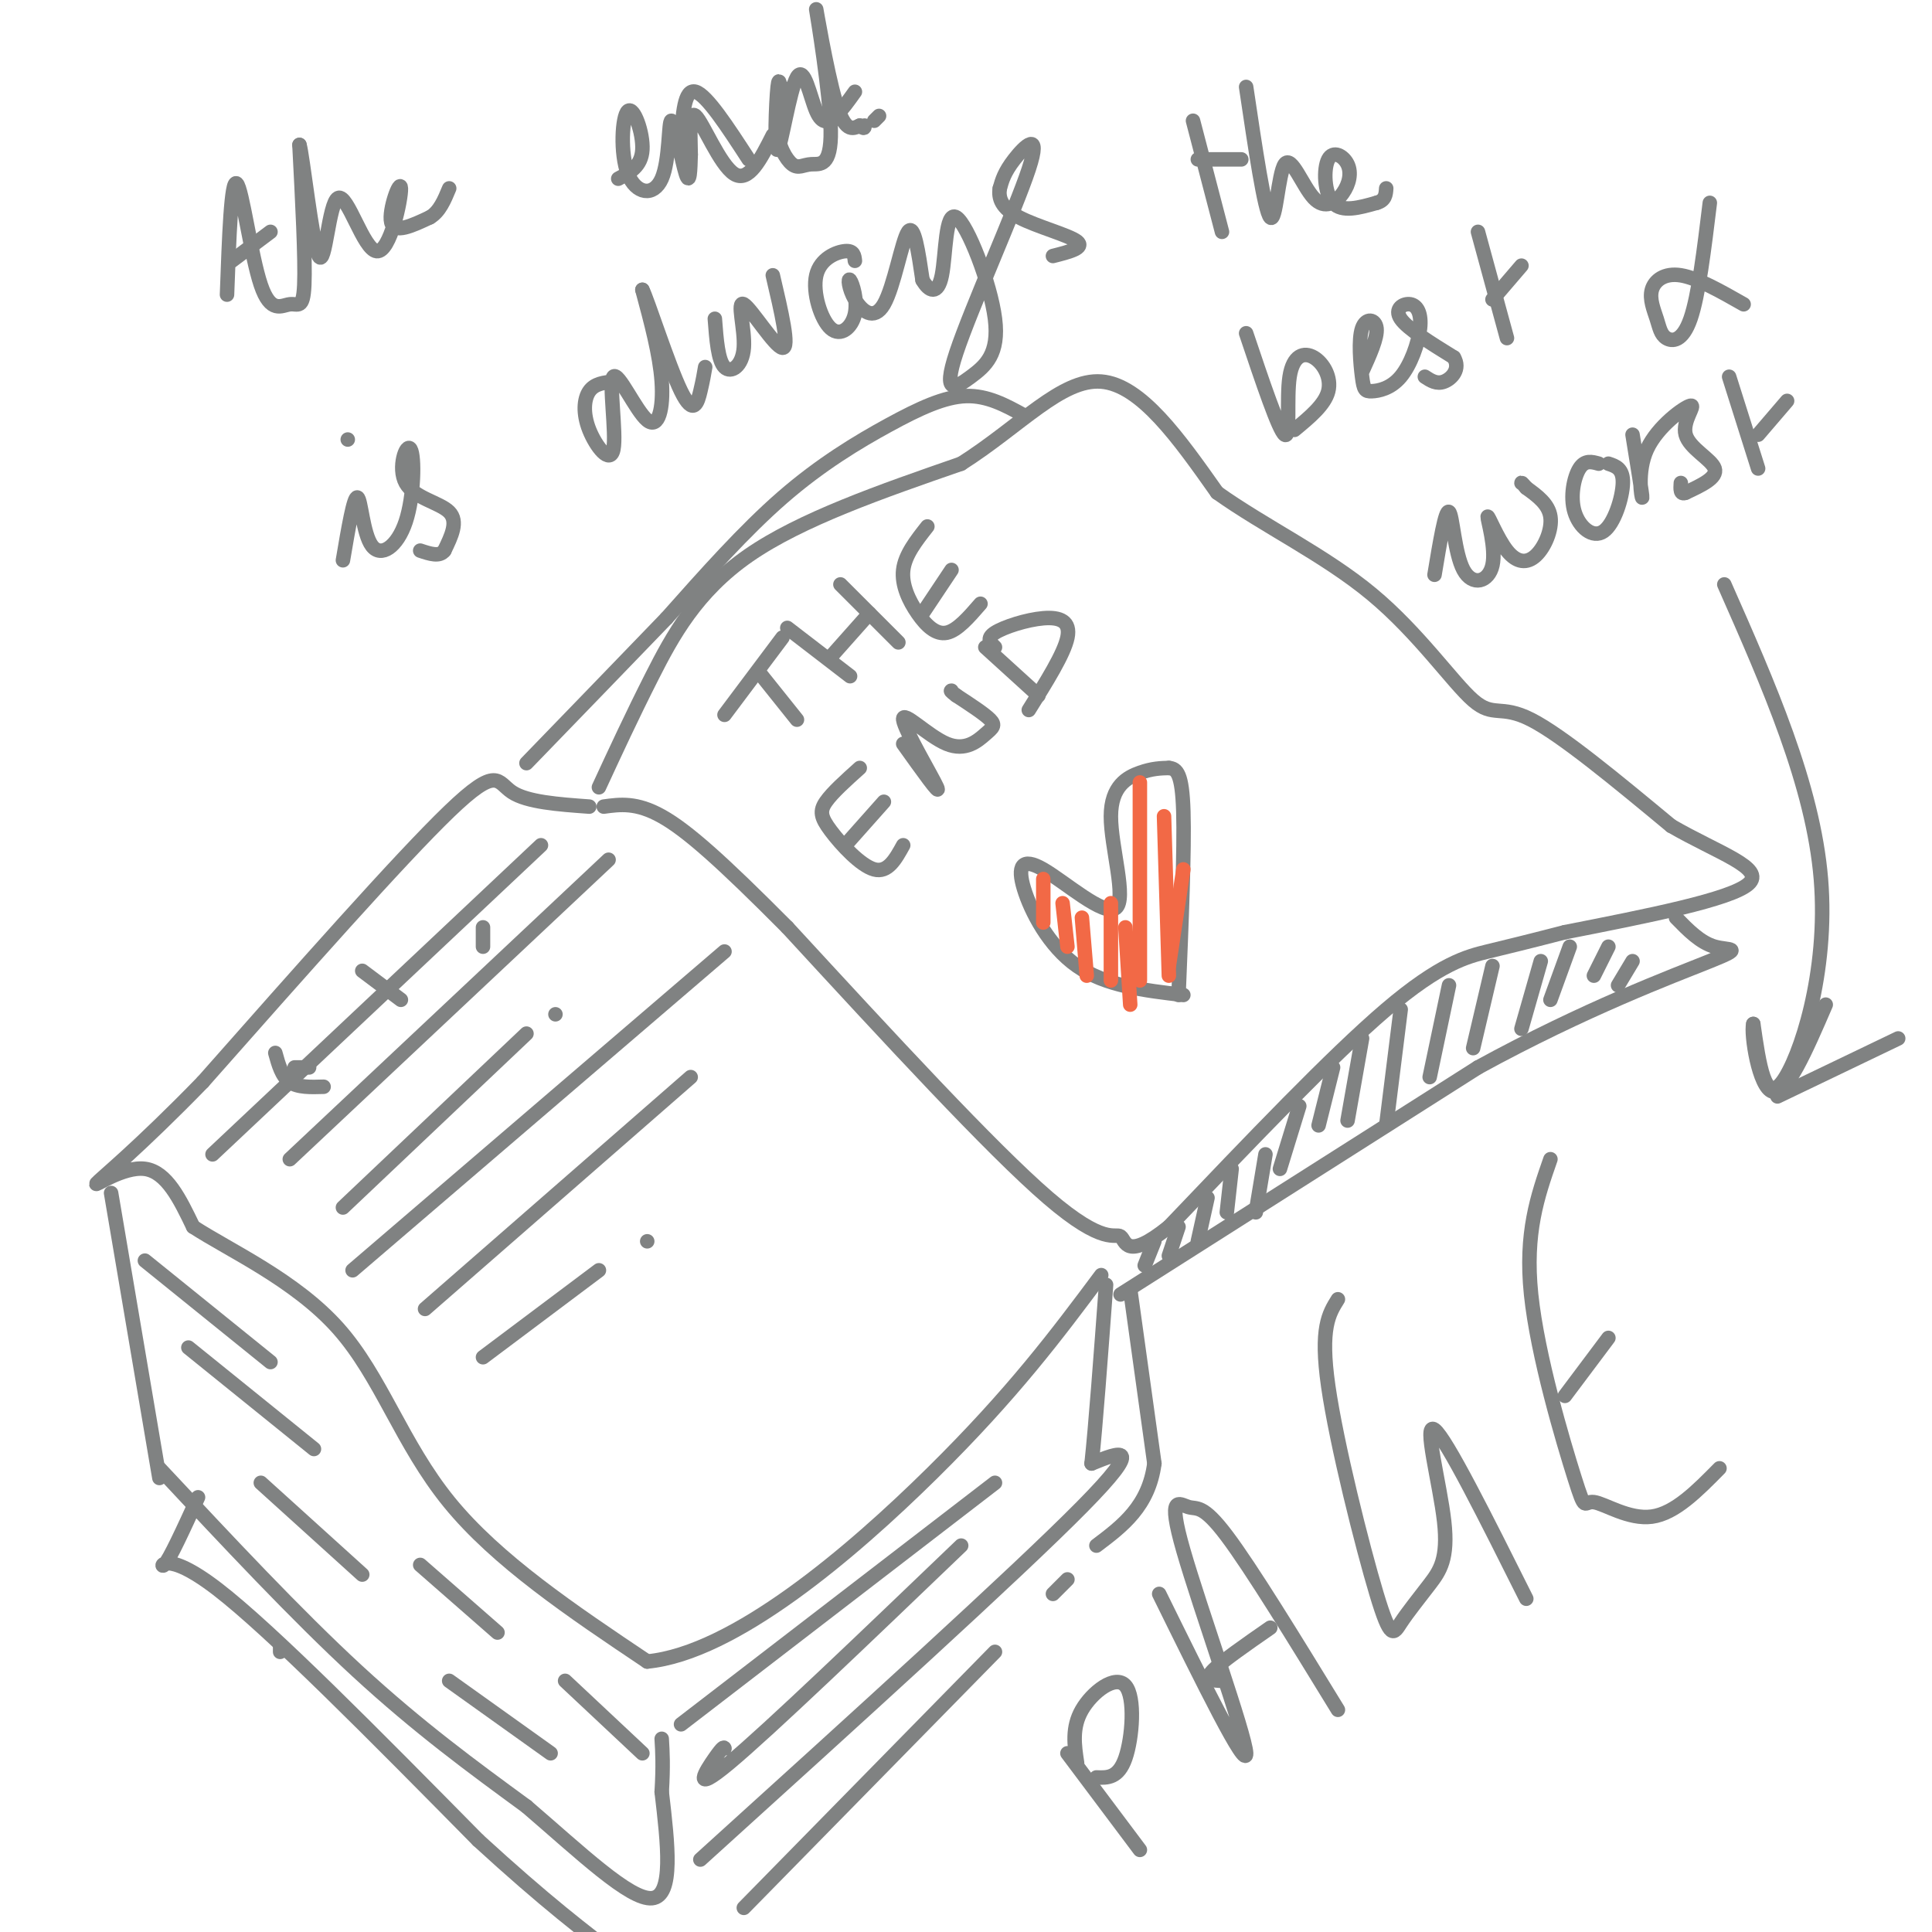 <svg viewBox='0 0 400 400' version='1.1' xmlns='http://www.w3.org/2000/svg' xmlns:xlink='http://www.w3.org/1999/xlink'><g fill='none' stroke='rgb(128,130,130)' stroke-width='3' stroke-linecap='round' stroke-linejoin='round'><path d='M124,163c3.400,-7.356 6.800,-14.711 11,-23c4.200,-8.289 9.200,-17.511 20,-25c10.800,-7.489 27.400,-13.244 44,-19'/><path d='M199,96c12.222,-7.756 20.778,-17.644 29,-17c8.222,0.644 16.111,11.822 24,23'/><path d='M252,102c9.786,6.974 22.252,12.911 32,21c9.748,8.089 16.778,18.332 21,22c4.222,3.668 5.635,0.762 12,4c6.365,3.238 17.683,12.619 29,22'/><path d='M346,171c9.756,5.644 19.644,8.756 16,12c-3.644,3.244 -20.822,6.622 -38,10'/><path d='M324,193c-8.786,2.274 -11.750,2.958 -16,4c-4.250,1.042 -9.786,2.440 -21,12c-11.214,9.560 -28.107,27.280 -45,45'/><path d='M242,254c-8.976,7.226 -8.917,2.792 -10,2c-1.083,-0.792 -3.310,2.060 -15,-8c-11.690,-10.060 -32.845,-33.030 -54,-56'/><path d='M163,192c-13.644,-13.733 -20.756,-20.067 -26,-23c-5.244,-2.933 -8.622,-2.467 -12,-2'/><path d='M122,167c-6.444,-0.467 -12.889,-0.933 -16,-3c-3.111,-2.067 -2.889,-5.733 -13,4c-10.111,9.733 -30.556,32.867 -51,56'/><path d='M42,224c-13.345,13.738 -21.208,20.083 -22,21c-0.792,0.917 5.488,-3.595 10,-3c4.512,0.595 7.256,6.298 10,12'/><path d='M40,254c7.452,4.857 21.083,11.000 30,21c8.917,10.000 13.119,23.857 23,36c9.881,12.143 25.440,22.571 41,33'/><path d='M134,344c17.933,-1.711 42.267,-22.489 59,-39c16.733,-16.511 25.867,-28.756 35,-41'/><path d='M23,247c0.000,0.000 10.000,59.000 10,59'/><path d='M33,304c14.167,15.167 28.333,30.333 41,42c12.667,11.667 23.833,19.833 35,28'/><path d='M109,374c11.133,9.556 21.467,19.444 26,19c4.533,-0.444 3.267,-11.222 2,-22'/><path d='M137,371c0.333,-5.500 0.167,-8.250 0,-11'/><path d='M145,385c32.750,-29.667 65.500,-59.333 79,-73c13.500,-13.667 7.750,-11.333 2,-9'/><path d='M226,303c0.833,-7.667 1.917,-22.333 3,-37'/><path d='M30,261c0.000,0.000 26.000,21.000 26,21'/><path d='M39,279c0.000,0.000 26.000,21.000 26,21'/><path d='M54,307c0.000,0.000 21.000,19.000 21,19'/><path d='M87,324c0.000,0.000 16.000,14.000 16,14'/><path d='M93,348c0.000,0.000 21.000,15.000 21,15'/><path d='M117,348c0.000,0.000 16.000,15.000 16,15'/><path d='M141,357c0.000,0.000 65.000,-50.000 65,-50'/><path d='M150,362c-0.111,-0.267 -0.222,-0.533 -2,2c-1.778,2.533 -5.222,7.867 3,1c8.222,-6.867 28.111,-25.933 48,-45'/><path d='M232,268c0.000,0.000 74.000,-47.000 74,-47'/><path d='M306,221c22.155,-12.143 40.542,-19.000 48,-22c7.458,-3.000 3.988,-2.143 1,-3c-2.988,-0.857 -5.494,-3.429 -8,-6'/><path d='M212,86c-3.774,-2.071 -7.548,-4.143 -12,-4c-4.452,0.143 -9.583,2.500 -16,6c-6.417,3.500 -14.119,8.143 -22,15c-7.881,6.857 -15.940,15.929 -24,25'/><path d='M138,128c-8.833,9.167 -18.917,19.583 -29,30'/><path d='M234,267c0.000,0.000 5.000,36.000 5,36'/><path d='M239,303c-1.167,8.833 -6.583,12.917 -12,17'/><path d='M221,327c0.000,0.000 -3.000,3.000 -3,3'/><path d='M206,342c0.000,0.000 -52.000,53.000 -52,53'/><path d='M58,342c0.000,0.000 0.000,-1.000 0,-1'/><path d='M41,310c-2.978,6.511 -5.956,13.022 -7,14c-1.044,0.978 -0.156,-3.578 11,5c11.156,8.578 32.578,30.289 54,52'/><path d='M99,381c14.000,12.833 22.000,18.917 30,25'/><path d='M150,148c0.000,0.000 12.000,-16.000 12,-16'/><path d='M157,139c0.000,0.000 8.000,10.000 8,10'/><path d='M163,130c0.000,0.000 13.000,10.000 13,10'/><path d='M174,121c0.000,0.000 12.000,12.000 12,12'/><path d='M172,136c0.000,0.000 8.000,-9.000 8,-9'/><path d='M192,109c-2.315,2.940 -4.631,5.881 -5,9c-0.369,3.119 1.208,6.417 3,9c1.792,2.583 3.798,4.452 6,4c2.202,-0.452 4.601,-3.226 7,-6'/><path d='M191,127c0.000,0.000 6.000,-9.000 6,-9'/><path d='M178,159c-2.839,2.548 -5.679,5.095 -7,7c-1.321,1.905 -1.125,3.167 1,6c2.125,2.833 6.179,7.238 9,8c2.821,0.762 4.411,-2.119 6,-5'/><path d='M175,175c0.000,0.000 8.000,-9.000 8,-9'/><path d='M187,154c3.965,5.553 7.929,11.106 7,9c-0.929,-2.106 -6.752,-11.871 -7,-14c-0.248,-2.129 5.078,3.378 9,5c3.922,1.622 6.441,-0.640 8,-2c1.559,-1.360 2.160,-1.817 1,-3c-1.160,-1.183 -4.080,-3.091 -7,-5'/><path d='M198,144c-1.333,-1.000 -1.167,-1.000 -1,-1'/><path d='M204,134c0.000,0.000 11.000,10.000 11,10'/><path d='M206,134c-0.935,-0.899 -1.869,-1.798 0,-3c1.869,-1.202 6.542,-2.708 10,-3c3.458,-0.292 5.702,0.631 5,4c-0.702,3.369 -4.351,9.185 -8,15'/><path d='M245,206c-8.058,-0.947 -16.116,-1.893 -22,-6c-5.884,-4.107 -9.594,-11.374 -11,-16c-1.406,-4.626 -0.509,-6.613 4,-4c4.509,2.613 12.631,9.824 15,8c2.369,-1.824 -1.016,-12.683 -1,-19c0.016,-6.317 3.433,-8.090 6,-9c2.567,-0.910 4.283,-0.955 6,-1'/><path d='M242,159c1.644,0.156 2.756,1.044 3,9c0.244,7.956 -0.378,22.978 -1,38'/><path d='M44,239c0.000,0.000 68.000,-64.000 68,-64'/><path d='M60,240c0.000,0.000 66.000,-62.000 66,-62'/><path d='M71,250c0.000,0.000 38.000,-36.000 38,-36'/><path d='M73,263c0.000,0.000 77.000,-66.000 77,-66'/><path d='M88,271c0.000,0.000 55.000,-48.000 55,-48'/><path d='M100,281c0.000,0.000 24.000,-18.000 24,-18'/><path d='M134,257c0.000,0.000 0.000,0.000 0,0'/><path d='M115,210c0.000,0.000 0.000,0.000 0,0'/><path d='M100,192c0.000,0.000 0.000,4.000 0,4'/><path d='M61,221c0.000,0.000 3.000,0.000 3,0'/><path d='M57,218c0.667,2.417 1.333,4.833 3,6c1.667,1.167 4.333,1.083 7,1'/><path d='M75,201c0.000,0.000 8.000,6.000 8,6'/><path d='M239,257c0.000,0.000 -2.000,5.000 -2,5'/><path d='M244,254c0.000,0.000 -2.000,6.000 -2,6'/><path d='M250,248c0.000,0.000 -2.000,9.000 -2,9'/><path d='M255,242c0.000,0.000 -1.000,9.000 -1,9'/><path d='M262,239c0.000,0.000 -2.000,12.000 -2,12'/><path d='M269,229c0.000,0.000 -4.000,13.000 -4,13'/><path d='M276,221c0.000,0.000 -3.000,12.000 -3,12'/><path d='M282,215c0.000,0.000 -3.000,17.000 -3,17'/><path d='M290,209c0.000,0.000 -3.000,24.000 -3,24'/><path d='M300,204c0.000,0.000 -4.000,19.000 -4,19'/><path d='M309,200c0.000,0.000 -4.000,17.000 -4,17'/><path d='M319,199c0.000,0.000 -4.000,14.000 -4,14'/><path d='M325,196c0.000,0.000 -4.000,11.000 -4,11'/><path d='M333,196c0.000,0.000 -3.000,6.000 -3,6'/><path d='M338,199c0.000,0.000 -3.000,5.000 -3,5'/><path d='M47,61c0.435,-11.992 0.871,-23.984 2,-23c1.129,0.984 2.952,14.944 5,21c2.048,6.056 4.321,4.207 6,4c1.679,-0.207 2.766,1.226 3,-4c0.234,-5.226 -0.383,-17.113 -1,-29'/><path d='M62,30c0.613,1.695 2.645,20.433 4,23c1.355,2.567 2.034,-11.036 4,-12c1.966,-0.964 5.218,10.711 8,11c2.782,0.289 5.095,-10.807 5,-13c-0.095,-2.193 -2.599,4.516 -2,7c0.599,2.484 4.299,0.742 8,-1'/><path d='M89,45c2.000,-1.167 3.000,-3.583 4,-6'/><path d='M48,54c0.000,0.000 8.000,-6.000 8,-6'/><path d='M128,37c2.399,-1.276 4.798,-2.553 5,-6c0.202,-3.447 -1.792,-9.065 -3,-8c-1.208,1.065 -1.630,8.813 0,13c1.630,4.187 5.313,4.813 7,1c1.687,-3.813 1.377,-12.065 2,-12c0.623,0.065 2.178,8.447 3,11c0.822,2.553 0.911,-0.724 1,-4'/><path d='M143,32c0.000,-3.238 -0.500,-9.333 1,-8c1.500,1.333 5.000,10.095 8,12c3.000,1.905 5.500,-3.048 8,-8'/><path d='M162,23c-0.327,-4.093 -0.654,-8.186 -1,-5c-0.346,3.186 -0.712,13.652 0,13c0.712,-0.652 2.500,-12.422 4,-15c1.500,-2.578 2.712,4.037 4,7c1.288,2.963 2.654,2.275 4,1c1.346,-1.275 2.673,-3.138 4,-5'/><path d='M71,116c1.125,-6.644 2.250,-13.288 3,-13c0.750,0.288 1.125,7.508 3,10c1.875,2.492 5.251,0.256 7,-5c1.749,-5.256 1.871,-13.533 1,-15c-0.871,-1.467 -2.734,3.874 -1,7c1.734,3.126 7.067,4.036 9,6c1.933,1.964 0.467,4.982 -1,8'/><path d='M92,114c-1.000,1.333 -3.000,0.667 -5,0'/><path d='M72,91c0.000,0.000 0.000,0.000 0,0'/><path d='M127,79c-1.948,0.205 -3.897,0.409 -5,2c-1.103,1.591 -1.361,4.568 0,8c1.361,3.432 4.340,7.320 5,4c0.660,-3.320 -0.998,-13.849 0,-15c0.998,-1.151 4.653,7.075 7,9c2.347,1.925 3.385,-2.450 3,-8c-0.385,-5.550 -2.192,-12.275 -4,-19'/><path d='M133,60c0.964,1.750 5.375,15.625 8,21c2.625,5.375 3.464,2.250 4,0c0.536,-2.250 0.768,-3.625 1,-5'/><path d='M148,66c0.325,4.311 0.651,8.622 2,10c1.349,1.378 3.722,-0.177 4,-4c0.278,-3.823 -1.541,-9.914 0,-9c1.541,0.914 6.440,8.833 8,9c1.560,0.167 -0.220,-7.416 -2,-15'/><path d='M177,54c-0.117,-1.070 -0.235,-2.140 -2,-2c-1.765,0.140 -5.178,1.491 -6,5c-0.822,3.509 0.947,9.178 3,11c2.053,1.822 4.391,-0.202 5,-3c0.609,-2.798 -0.511,-6.371 -1,-7c-0.489,-0.629 -0.348,1.687 1,4c1.348,2.313 3.901,4.623 6,1c2.099,-3.623 3.742,-13.178 5,-15c1.258,-1.822 2.129,4.089 3,10'/><path d='M191,58c1.332,2.344 3.160,3.203 4,-1c0.840,-4.203 0.690,-13.469 3,-12c2.310,1.469 7.079,13.673 8,21c0.921,7.327 -2.004,9.778 -5,12c-2.996,2.222 -6.061,4.214 -3,-5c3.061,-9.214 12.247,-29.635 15,-38c2.753,-8.365 -0.928,-4.676 -3,-2c-2.072,2.676 -2.536,4.338 -3,6'/><path d='M207,39c-0.333,2.024 0.333,4.083 4,6c3.667,1.917 10.333,3.690 12,5c1.667,1.310 -1.667,2.155 -5,3'/><path d='M247,25c0.000,0.000 6.000,23.000 6,23'/><path d='M248,33c0.000,0.000 9.000,0.000 9,0'/><path d='M258,18c1.911,12.867 3.822,25.733 5,27c1.178,1.267 1.622,-9.067 3,-11c1.378,-1.933 3.691,4.535 6,7c2.309,2.465 4.616,0.929 6,-1c1.384,-1.929 1.845,-4.249 1,-6c-0.845,-1.751 -2.997,-2.933 -4,-1c-1.003,1.933 -0.858,6.981 1,9c1.858,2.019 5.429,1.010 9,0'/><path d='M285,42c1.833,-0.500 1.917,-1.750 2,-3'/><path d='M258,69c3.384,10.070 6.769,20.140 8,21c1.231,0.860 0.309,-7.491 1,-12c0.691,-4.509 2.994,-5.175 5,-4c2.006,1.175 3.716,4.193 3,7c-0.716,2.807 -3.858,5.404 -7,8'/><path d='M282,77c1.602,-3.526 3.204,-7.053 3,-9c-0.204,-1.947 -2.214,-2.316 -3,0c-0.786,2.316 -0.347,7.315 0,10c0.347,2.685 0.603,3.054 2,3c1.397,-0.054 3.935,-0.531 6,-3c2.065,-2.469 3.657,-6.930 4,-10c0.343,-3.070 -0.561,-4.750 -2,-5c-1.439,-0.250 -3.411,0.928 -2,3c1.411,2.072 6.206,5.036 11,8'/><path d='M301,74c1.444,2.400 -0.444,4.400 -2,5c-1.556,0.600 -2.778,-0.200 -4,-1'/><path d='M306,48c0.000,0.000 6.000,22.000 6,22'/><path d='M309,62c0.000,0.000 6.000,-7.000 6,-7'/><path d='M354,42c-1.170,9.609 -2.339,19.218 -4,24c-1.661,4.782 -3.812,4.737 -5,4c-1.188,-0.737 -1.411,-2.167 -2,-4c-0.589,-1.833 -1.543,-4.071 -1,-6c0.543,-1.929 2.584,-3.551 6,-3c3.416,0.551 8.208,3.276 13,6'/><path d='M297,119c1.124,-6.789 2.248,-13.578 3,-13c0.752,0.578 1.130,8.522 3,12c1.870,3.478 5.230,2.490 6,-1c0.770,-3.490 -1.051,-9.482 -1,-10c0.051,-0.518 1.972,4.439 4,7c2.028,2.561 4.161,2.728 6,1c1.839,-1.728 3.382,-5.351 3,-8c-0.382,-2.649 -2.691,-4.325 -5,-6'/><path d='M316,101c-1.000,-1.167 -1.000,-1.083 -1,-1'/><path d='M331,96c-1.432,-0.402 -2.864,-0.804 -4,1c-1.136,1.804 -1.974,5.813 -1,9c0.974,3.187 3.762,5.550 6,4c2.238,-1.550 3.925,-7.014 4,-10c0.075,-2.986 -1.463,-3.493 -3,-4'/><path d='M338,90c1.029,6.318 2.057,12.636 2,13c-0.057,0.364 -1.200,-5.226 1,-10c2.200,-4.774 7.744,-8.733 9,-9c1.256,-0.267 -1.777,3.159 -1,6c0.777,2.841 5.365,5.097 6,7c0.635,1.903 -2.682,3.451 -6,5'/><path d='M349,102c-1.167,0.500 -1.083,-0.750 -1,-2'/><path d='M358,78c0.000,0.000 6.000,19.000 6,19'/><path d='M364,90c0.000,0.000 6.000,-7.000 6,-7'/><path d='M221,363c0.000,0.000 15.000,20.000 15,20'/><path d='M223,365c-0.560,-3.661 -1.119,-7.321 1,-11c2.119,-3.679 6.917,-7.375 9,-5c2.083,2.375 1.452,10.821 0,15c-1.452,4.179 -3.726,4.089 -6,4'/><path d='M240,330c9.083,18.440 18.166,36.880 18,33c-0.166,-3.880 -9.581,-30.081 -13,-42c-3.419,-11.919 -0.844,-9.555 1,-9c1.844,0.555 2.955,-0.699 8,6c5.045,6.699 14.022,21.349 23,36'/><path d='M253,348c-1.833,-0.083 -3.667,-0.167 -2,-2c1.667,-1.833 6.833,-5.417 12,-9'/><path d='M277,269c-1.865,2.972 -3.730,5.943 -2,18c1.730,12.057 7.055,33.198 10,43c2.945,9.802 3.510,8.265 5,6c1.490,-2.265 3.905,-5.256 6,-8c2.095,-2.744 3.872,-5.239 3,-13c-0.872,-7.761 -4.392,-20.789 -2,-19c2.392,1.789 10.696,18.394 19,35'/><path d='M321,240c-2.662,7.643 -5.324,15.285 -4,28c1.324,12.715 6.633,30.501 9,38c2.367,7.499 1.791,4.711 4,5c2.209,0.289 7.203,3.654 12,3c4.797,-0.654 9.399,-5.327 14,-10'/><path d='M324,289c0.000,0.000 9.000,-12.000 9,-12'/><path d='M357,121c9.200,20.822 18.400,41.644 20,61c1.600,19.356 -4.400,37.244 -8,42c-3.600,4.756 -4.800,-3.622 -6,-12'/><path d='M363,212c-0.533,2.044 1.133,13.156 4,14c2.867,0.844 6.933,-8.578 11,-18'/><path d='M368,227c0.000,0.000 25.000,-12.000 25,-12'/><path d='M164,18c-1.527,3.003 -3.054,6.007 -3,9c0.054,2.993 1.690,5.977 3,7c1.310,1.023 2.296,0.086 4,0c1.704,-0.086 4.127,0.678 4,-7c-0.127,-7.678 -2.803,-23.798 -3,-25c-0.197,-1.202 2.087,12.514 4,19c1.913,6.486 3.457,5.743 5,5'/><path d='M178,26c1.000,0.833 1.000,0.417 1,0'/><path d='M181,25c0.000,0.000 1.000,-1.000 1,-1'/><path d='M141,29c0.333,-5.333 0.667,-10.667 3,-10c2.333,0.667 6.667,7.333 11,14'/></g>
<g fill='none' stroke='rgb(242,105,70)' stroke-width='3' stroke-linecap='round' stroke-linejoin='round'><path d='M216,182c0.000,0.000 0.000,9.000 0,9'/><path d='M220,187c0.000,0.000 1.000,9.000 1,9'/><path d='M224,190c0.000,0.000 1.000,12.000 1,12'/><path d='M230,187c0.000,0.000 0.000,16.000 0,16'/><path d='M233,192c0.000,0.000 1.000,16.000 1,16'/><path d='M236,162c0.000,0.000 0.000,41.000 0,41'/><path d='M241,169c0.000,0.000 1.000,33.000 1,33'/><path d='M245,180c0.000,0.000 -3.000,20.000 -3,20'/></g>
</svg>